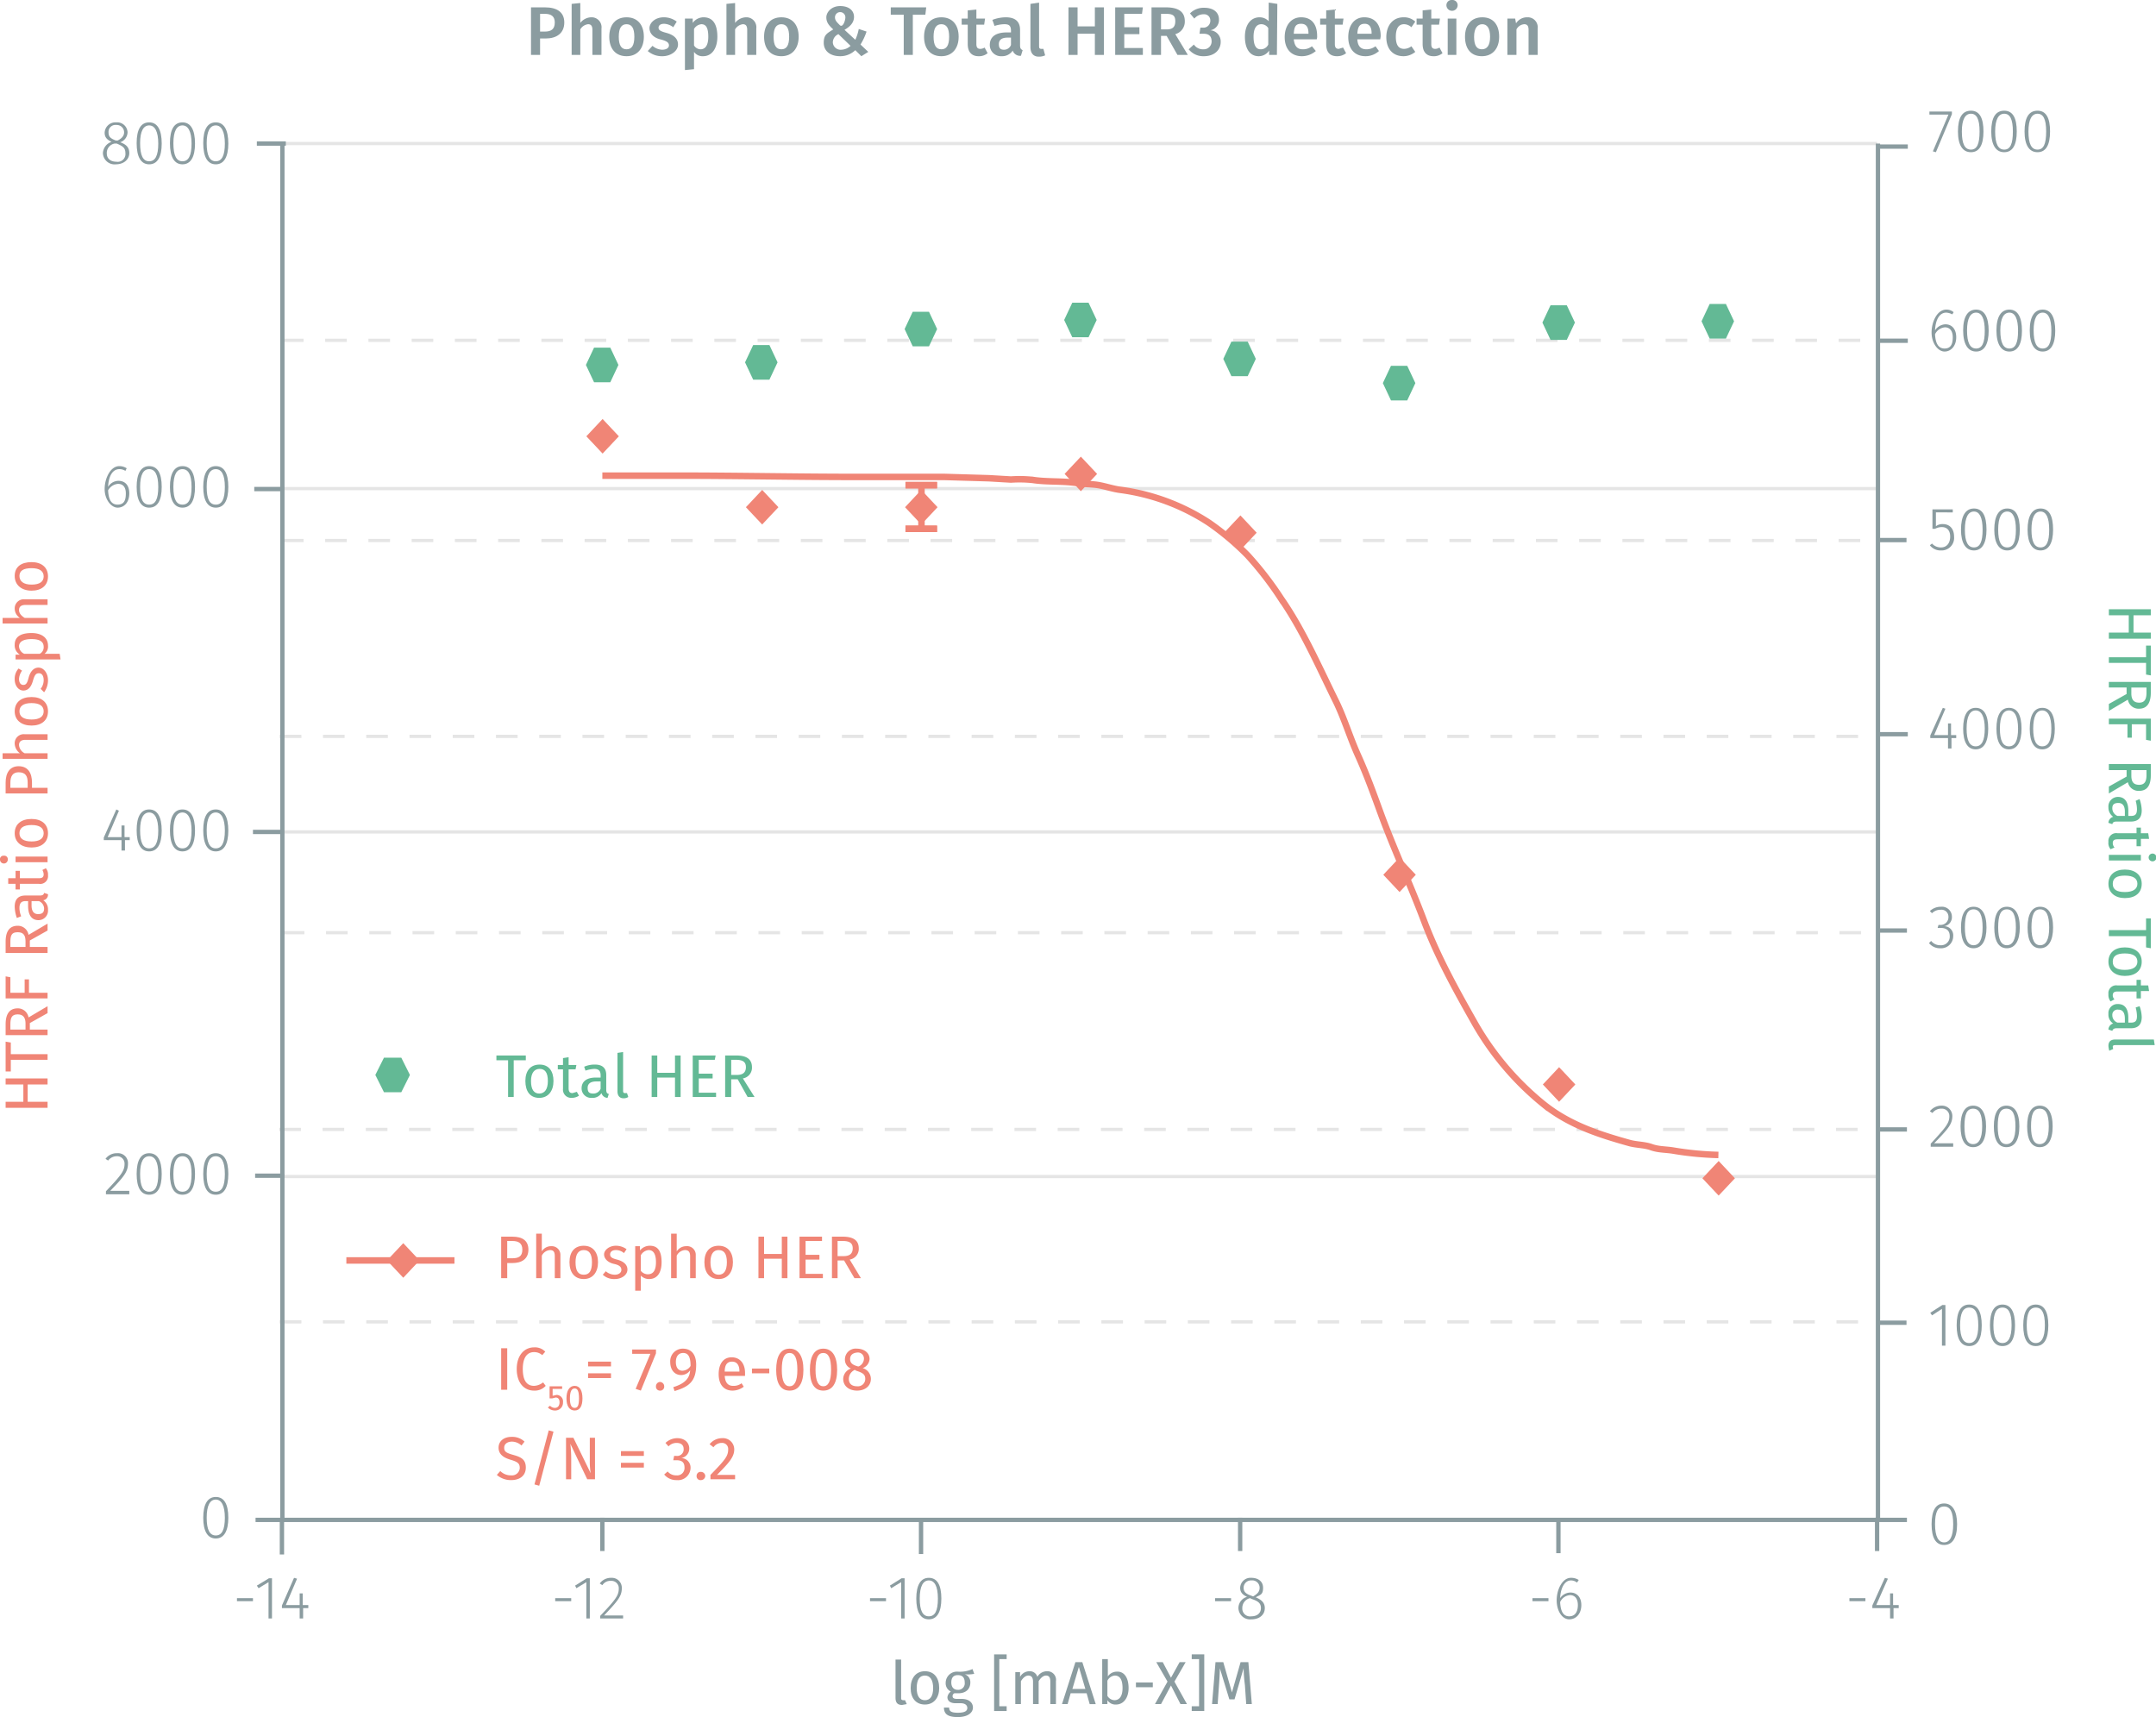 <svg xmlns="http://www.w3.org/2000/svg" xmlns:xlink="http://www.w3.org/1999/xlink" viewBox="0 0 498.6 397.1"><defs><symbol id="_6-green-hexagon" data-name="6-green-hexagon" viewBox="0 0 8 8"><polygon points="6 0 2 0 0 4 2 8 6 8 8 4 6 0" fill="#63b995"/></symbol><symbol id="_5-red-diamond" data-name="5-red-diamond" viewBox="0 0 8 8"><polyline points="4 0 8 4 4 8 0 4" fill="#f08576"/></symbol></defs><title>assay-validation_her3-phospho-y1289-6</title><line x1="65.2" y1="33.2" x2="434.1" y2="33.2" fill="none" stroke="#e5e5e5" stroke-miterlimit="10" stroke-width="0.75"/><line x1="65.6" y1="113" x2="434.6" y2="113" fill="none" stroke="#e5e5e5" stroke-miterlimit="10" stroke-width="0.75"/><line x1="65.7" y1="192.4" x2="434.6" y2="192.4" fill="none" stroke="#e5e5e5" stroke-miterlimit="10" stroke-width="0.75"/><line x1="65.2" y1="272.1" x2="434.1" y2="272.1" fill="none" stroke="#e5e5e5" stroke-miterlimit="10" stroke-width="0.75"/><line x1="65.2" y1="78.7" x2="434.1" y2="78.7" fill="none" stroke="#e5e5e5" stroke-miterlimit="10" stroke-width="0.75" stroke-dasharray="5 5"/><line x1="65.2" y1="125" x2="434.1" y2="125" fill="none" stroke="#e5e5e5" stroke-miterlimit="10" stroke-width="0.75" stroke-dasharray="5 5"/><line x1="64.7" y1="170.3" x2="433.7" y2="170.3" fill="none" stroke="#e5e5e5" stroke-miterlimit="10" stroke-width="0.75" stroke-dasharray="5 5"/><line x1="65.4" y1="215.7" x2="434.3" y2="215.7" fill="none" stroke="#e5e5e5" stroke-miterlimit="10" stroke-width="0.75" stroke-dasharray="5 5"/><line x1="64.6" y1="261.2" x2="433.5" y2="261.2" fill="none" stroke="#e5e5e5" stroke-miterlimit="10" stroke-width="0.75" stroke-dasharray="5 5"/><line x1="64.7" y1="305.7" x2="433.7" y2="305.7" fill="none" stroke="#e5e5e5" stroke-miterlimit="10" stroke-width="0.75" stroke-dasharray="5 5"/><g style="isolation:isolate"><path d="M131.2,6.1c0,2.5-1.8,3.7-4.3,3.7h-1.3v3.8h-2.1V2.6h3.2C129.5,2.6,131.2,3.7,131.2,6.1Zm-2.2,0c0-1.4-.8-2-2.3-2h-1.1V8.2h1.1C128.1,8.2,129,7.7,129,6.1Z" transform="translate(-0.7 -0.9)" fill="#8b9ca0"/><path d="M139.8,7.5v6.1h-2.1V7.8c0-1-.4-1.3-1-1.3a2.4,2.4,0,0,0-1.8,1.2v5.9h-2V1.8l2-.2V6.2a3.3,3.3,0,0,1,2.5-1.3A2.3,2.3,0,0,1,139.8,7.5Z" transform="translate(-0.7 -0.9)" fill="#8b9ca0"/><path d="M149.6,9.4c0,2.7-1.5,4.5-4,4.5s-4-1.7-4-4.5,1.5-4.5,4-4.5S149.6,6.6,149.6,9.4Zm-5.8,0c0,2,.6,2.9,1.8,2.9s1.8-.9,1.8-2.9-.6-2.9-1.8-2.9S143.8,7.4,143.8,9.4Z" transform="translate(-0.7 -0.9)" fill="#8b9ca0"/><path d="M157.2,5.9l-.8,1.3a3.7,3.7,0,0,0-2.1-.8c-.9,0-1.3.4-1.3.9s.3.8,1.8,1.2,2.7,1.2,2.7,2.7-1.7,2.7-3.6,2.7a5,5,0,0,1-3.4-1.2l1.1-1.2a3.6,3.6,0,0,0,2.2.9c1,0,1.6-.4,1.6-1s-.4-1-2-1.4-2.5-1.4-2.5-2.6,1.3-2.5,3.3-2.5A4.9,4.9,0,0,1,157.2,5.9Z" transform="translate(-0.7 -0.9)" fill="#8b9ca0"/><path d="M166.6,9.4c0,2.6-1.2,4.5-3.3,4.5a2.4,2.4,0,0,1-2.1-1v4l-2.1.2V5.2h1.8v1a3.1,3.1,0,0,1,2.5-1.3C165.7,4.9,166.6,6.7,166.6,9.4Zm-2.1,0c0-2.2-.6-2.9-1.6-2.9a2.2,2.2,0,0,0-1.7,1.1v3.8a1.8,1.8,0,0,0,1.5.9C163.8,12.3,164.5,11.4,164.5,9.4Z" transform="translate(-0.7 -0.9)" fill="#8b9ca0"/><path d="M175.6,7.5v6.1h-2.1V7.8c0-1-.4-1.3-1-1.3a2.4,2.4,0,0,0-1.8,1.2v5.9h-2V1.8l2-.2V6.2a3.3,3.3,0,0,1,2.5-1.3A2.3,2.3,0,0,1,175.6,7.5Z" transform="translate(-0.7 -0.9)" fill="#8b9ca0"/><path d="M185.4,9.4c0,2.7-1.5,4.5-4,4.5s-4-1.7-4-4.5,1.5-4.5,4-4.5S185.4,6.6,185.4,9.4Zm-5.8,0c0,2,.6,2.9,1.8,2.9s1.8-.9,1.8-2.9-.6-2.9-1.8-2.9S179.6,7.4,179.6,9.4Z" transform="translate(-0.7 -0.9)" fill="#8b9ca0"/><path d="M198.2,4.8c0,1.4-1,2.3-2.2,3l2.5,2.3a10.5,10.5,0,0,0,.8-2.5l1.8.6a14,14,0,0,1-1.4,3l1.8,1.7-1.6,1-1.4-1.4a5,5,0,0,1-3.5,1.4c-2.3,0-3.8-1.2-3.8-3.1s.8-2.2,2.2-3.1c-1.1-1-1.6-1.7-1.6-2.8s1.1-2.6,3.2-2.6S198.2,3.4,198.2,4.8Zm-4.9,5.9a1.8,1.8,0,0,0,2,1.7,3.3,3.3,0,0,0,2.1-.9l-2.8-2.7A2.1,2.1,0,0,0,193.3,10.7Zm.5-5.8c0,.7.4,1.1,1.1,1.8s1.3-1,1.3-1.8a1.2,1.2,0,0,0-2.4,0Z" transform="translate(-0.7 -0.9)" fill="#8b9ca0"/><path d="M211.8,4.3v9.3h-2.1V4.3h-3V2.6h8.2l-.2,1.7Z" transform="translate(-0.7 -0.9)" fill="#8b9ca0"/><path d="M222.4,9.4c0,2.7-1.5,4.5-4,4.5s-4-1.7-4-4.5,1.5-4.5,4-4.5S222.4,6.6,222.4,9.4Zm-5.8,0c0,2,.6,2.9,1.8,2.9s1.8-.9,1.8-2.9-.6-2.9-1.8-2.9S216.6,7.4,216.6,9.4Z" transform="translate(-0.7 -0.9)" fill="#8b9ca0"/><path d="M227,13.9c-1.6,0-2.5-1-2.5-2.8V6.6h-1.4V5.2h1.4V3.3l2-.2V5.2h2l-.2,1.4h-1.8v4.5c0,.8.3,1.1.9,1.1a1.9,1.9,0,0,0,1-.3l.7,1.3A3.1,3.1,0,0,1,227,13.9Z" transform="translate(-0.7 -0.9)" fill="#8b9ca0"/><path d="M237.2,12.5l-.4,1.3a1.8,1.8,0,0,1-1.9-1.2,2.9,2.9,0,0,1-2.5,1.3,2.6,2.6,0,0,1-2.8-2.6c0-1.9,1.4-2.9,3.9-2.9h1V8c0-1.2-.5-1.5-1.5-1.5a7.4,7.4,0,0,0-2.3.4l-.5-1.4a8.9,8.9,0,0,1,3.1-.6c2.3,0,3.3,1.1,3.3,2.9v3.6C236.6,12.1,236.8,12.3,237.2,12.5Zm-2.7-1.2V9.6h-.8c-1.3,0-2,.5-2,1.5s.4,1.3,1.2,1.3A1.7,1.7,0,0,0,234.5,11.3Z" transform="translate(-0.7 -0.9)" fill="#8b9ca0"/><path d="M241.5,12.2h.5l.4,1.5a3.3,3.3,0,0,1-1.5.3c-1.2,0-1.9-.8-1.9-2.2V1.8l2-.3V11.6C241,12,241.1,12.2,241.5,12.2Z" transform="translate(-0.7 -0.9)" fill="#8b9ca0"/><path d="M249.9,8.7v4.9h-2.1V2.6h2.1V7h4V2.6H256v11h-2.1V8.7Z" transform="translate(-0.7 -0.9)" fill="#8b9ca0"/><path d="M260.7,4.1V7.2h3.5V8.8h-3.5V12H265v1.6h-6.4V2.6H265l-.2,1.5Z" transform="translate(-0.7 -0.9)" fill="#8b9ca0"/><path d="M269.2,9.2v4.4H267V2.6h3.3c2.9,0,4.4,1,4.4,3.2a3,3,0,0,1-2.2,3l2.9,4.8H273l-2.5-4.4Zm1.3-1.5c1.3,0,2-.5,2-1.9s-.7-1.7-2.2-1.7h-1.1V7.7Z" transform="translate(-0.7 -0.9)" fill="#8b9ca0"/><path d="M282.6,5.4a2.4,2.4,0,0,1-2,2.5,2.6,2.6,0,0,1,2.4,2.7c0,1.8-1.4,3.3-3.9,3.3a4.3,4.3,0,0,1-3.5-1.6l1.2-1.1a2.5,2.5,0,0,0,2.2,1.1,1.8,1.8,0,0,0,1.9-1.8c0-1.3-.7-1.8-1.9-1.8h-.9l.2-1.4h.6a1.6,1.6,0,0,0,1.7-1.7,1.4,1.4,0,0,0-1.5-1.4,2.8,2.8,0,0,0-2.2,1l-1-1.2a4.4,4.4,0,0,1,3.3-1.3C281.5,2.7,282.6,3.9,282.6,5.4Z" transform="translate(-0.7 -0.9)" fill="#8b9ca0"/><path d="M296,13.6h-1.8v-1a2.9,2.9,0,0,1-2.4,1.3c-2.1,0-3.2-1.8-3.2-4.5s1.3-4.5,3.4-4.5a2.9,2.9,0,0,1,2.1.9V1.5l2,.3Zm-2-2.4V7.4a1.9,1.9,0,0,0-1.6-.9c-1.1,0-1.8.9-1.8,2.9s.6,2.9,1.6,2.9A1.9,1.9,0,0,0,294,11.2Z" transform="translate(-0.7 -0.9)" fill="#8b9ca0"/><path d="M305.2,10h-5.3c.2,1.8,1,2.3,2.1,2.3a3.3,3.3,0,0,0,2.1-.7l.9,1.1a5,5,0,0,1-3.2,1.2c-2.6,0-4-1.8-4-4.4s1.4-4.6,3.8-4.6,3.7,1.6,3.7,4.3A1.9,1.9,0,0,1,305.2,10Zm-1.9-1.4c0-1.4-.5-2.2-1.7-2.2s-1.6.6-1.7,2.3h3.4Z" transform="translate(-0.7 -0.9)" fill="#8b9ca0"/><path d="M309.9,13.9c-1.7,0-2.5-1-2.5-2.8V6.6H306V5.2h1.4V3.3l2-.2V5.2h2l-.2,1.4h-1.8v4.5c0,.8.3,1.1.9,1.1l1-.3.7,1.3A3.3,3.3,0,0,1,309.9,13.9Z" transform="translate(-0.7 -0.9)" fill="#8b9ca0"/><path d="M319.9,10h-5.3c.1,1.8,1,2.3,2.1,2.3a3.5,3.5,0,0,0,2.1-.7l.8,1.1a4.6,4.6,0,0,1-3.1,1.2c-2.6,0-4-1.8-4-4.4s1.3-4.6,3.7-4.6S320,6.5,320,9.2C320,9.5,319.9,9.8,319.9,10Zm-2-1.4c0-1.4-.5-2.2-1.6-2.2s-1.6.6-1.7,2.3h3.3Z" transform="translate(-0.7 -0.9)" fill="#8b9ca0"/><path d="M328,5.9l-.9,1.3a2.5,2.5,0,0,0-1.7-.7c-1.2,0-1.9.9-1.9,2.9s.7,2.8,1.9,2.8a2.9,2.9,0,0,0,1.7-.6l.9,1.3a4.3,4.3,0,0,1-2.7,1c-2.5,0-4-1.7-4-4.4s1.5-4.6,4-4.6A3.8,3.8,0,0,1,328,5.9Z" transform="translate(-0.7 -0.9)" fill="#8b9ca0"/><path d="M332.2,13.9c-1.6,0-2.5-1-2.5-2.8V6.6h-1.4V5.2h1.4V3.3l2-.2V5.2h2l-.2,1.4h-1.8v4.5c0,.8.3,1.1.9,1.1a1.9,1.9,0,0,0,1-.3l.7,1.3A3.1,3.1,0,0,1,332.2,13.9Z" transform="translate(-0.7 -0.9)" fill="#8b9ca0"/><path d="M337.8,2.1a1.3,1.3,0,0,1-1.3,1.3,1.3,1.3,0,0,1-1.3-1.3A1.2,1.2,0,0,1,336.5.9,1.2,1.2,0,0,1,337.8,2.1Zm-2.3,11.5V5.2h2v8.4Z" transform="translate(-0.7 -0.9)" fill="#8b9ca0"/><path d="M347.4,9.4c0,2.7-1.5,4.5-4,4.5s-3.9-1.7-3.9-4.5,1.5-4.5,4-4.5S347.4,6.6,347.4,9.4Zm-5.8,0c0,2,.6,2.9,1.8,2.9s1.9-.9,1.9-2.9-.7-2.9-1.8-2.9S341.6,7.4,341.6,9.4Z" transform="translate(-0.7 -0.9)" fill="#8b9ca0"/><path d="M356.3,7.5v6.1h-2.1V7.8c0-1-.4-1.3-1-1.3a2.2,2.2,0,0,0-1.8,1.2v5.9h-2.1V5.2h1.8l.2,1.1a3,3,0,0,1,2.6-1.4A2.3,2.3,0,0,1,356.3,7.5Z" transform="translate(-0.7 -0.9)" fill="#8b9ca0"/></g><g style="isolation:isolate"><path d="M59.2,370.5v.7H55.5v-.7Z" transform="translate(-0.7 -0.9)" fill="#8b9ca0"/><path d="M62.8,375.2v-8.4l-2.3,1.4-.4-.6,2.8-1.7h.7v9.3Z" transform="translate(-0.7 -0.9)" fill="#8b9ca0"/><path d="M70.8,372.8v2.4H70v-2.4H65.9v-.6l2.8-6.4.7.2-2.6,6.1H70v-2.7h.7v2.7H72v.7Z" transform="translate(-0.7 -0.9)" fill="#8b9ca0"/></g><g style="isolation:isolate"><path d="M132.8,370.5v.7h-3.7v-.7Z" transform="translate(-0.7 -0.9)" fill="#8b9ca0"/><path d="M136.3,375.2v-8.4l-2.3,1.4-.3-.6,2.7-1.7h.7v9.3Z" transform="translate(-0.7 -0.9)" fill="#8b9ca0"/><path d="M144.5,368.2c0,1.9-1,3-4.1,6.3h4.4v.7h-5.3v-.6c3.5-3.7,4.3-4.7,4.3-6.3a1.7,1.7,0,0,0-1.8-1.8,2.2,2.2,0,0,0-2,1l-.6-.4a3.2,3.2,0,0,1,2.7-1.3A2.3,2.3,0,0,1,144.5,368.2Z" transform="translate(-0.7 -0.9)" fill="#8b9ca0"/></g><g style="isolation:isolate"><path d="M205.6,370.5v.7h-3.7v-.7Z" transform="translate(-0.7 -0.9)" fill="#8b9ca0"/><path d="M209.1,375.2v-8.4l-2.3,1.4-.3-.6,2.7-1.7h.7v9.3Z" transform="translate(-0.7 -0.9)" fill="#8b9ca0"/><path d="M218.4,370.6c0,3.1-1,4.8-2.9,4.8s-2.9-1.7-2.9-4.8,1-4.8,2.9-4.8S218.4,367.4,218.4,370.6Zm-5,0c0,2.8.7,4.1,2.1,4.1s2.1-1.2,2.1-4.1-.8-4.2-2.1-4.2S213.4,367.7,213.4,370.6Z" transform="translate(-0.7 -0.9)" fill="#8b9ca0"/></g><g style="isolation:isolate"><path d="M285.4,370.5v.7h-3.7v-.7Z" transform="translate(-0.7 -0.9)" fill="#8b9ca0"/><path d="M293.2,372.8c0,1.6-1.3,2.6-3.1,2.6a2.7,2.7,0,0,1-3-2.6,2.7,2.7,0,0,1,2-2.6c-1.1-.5-1.6-1.1-1.6-2.1a2.4,2.4,0,0,1,2.6-2.3c1.4,0,2.7.7,2.7,2.3s-.6,1.6-1.7,2.2C292.5,370.9,293.2,371.6,293.2,372.8Zm-.9,0c0-1.1-.6-1.6-2.1-2.1l-.4-.2a2.3,2.3,0,0,0-1.8,2.3,1.8,1.8,0,0,0,2.1,1.9C291.4,374.7,292.3,374,292.3,372.8Zm-2.3-2.9.5.2c1-.6,1.5-1.1,1.5-2a1.7,1.7,0,0,0-1.9-1.7,1.7,1.7,0,0,0-1.8,1.7C288.3,369,288.8,369.5,290,369.9Z" transform="translate(-0.7 -0.9)" fill="#8b9ca0"/></g><g style="isolation:isolate"><path d="M358.8,370.5v.7h-3.7v-.7Z" transform="translate(-0.7 -0.9)" fill="#8b9ca0"/><path d="M366.4,372.1c0,2-1.2,3.3-2.8,3.3s-2.9-1.9-2.9-4.4,1.3-5.2,3.3-5.2a3.2,3.2,0,0,1,1.8.5l-.4.6a2.2,2.2,0,0,0-1.4-.5c-1.5,0-2.4,1.8-2.5,4.1a2.9,2.9,0,0,1,2.4-1.3C365.2,369.2,366.4,370.1,366.4,372.1Zm-.8,0c0-1.6-.8-2.3-1.8-2.3a2.7,2.7,0,0,0-2.3,1.6c.1,2.1.7,3.3,2.1,3.3S365.6,373.6,365.6,372.1Z" transform="translate(-0.7 -0.9)" fill="#8b9ca0"/></g><g style="isolation:isolate"><path d="M432.1,370.5v.7h-3.7v-.7Z" transform="translate(-0.7 -0.9)" fill="#8b9ca0"/><path d="M438.6,372.8v2.4h-.8v-2.4h-4.1v-.6l2.9-6.4.7.2-2.7,6.1h3.2v-2.7h.7v2.7h1.3v.7Z" transform="translate(-0.7 -0.9)" fill="#8b9ca0"/></g><g style="isolation:isolate"><path d="M53.5,351.9c0,3.1-1,4.8-2.9,4.8s-2.9-1.7-2.9-4.8,1-4.8,2.9-4.8S53.5,348.7,53.5,351.9Zm-5,0c0,2.8.7,4.1,2.1,4.1s2.1-1.3,2.1-4.1-.8-4.2-2.1-4.2S48.5,349,48.5,351.9Z" transform="translate(-0.7 -0.9)" fill="#8b9ca0"/></g><g style="isolation:isolate"><path d="M30.3,270c0,1.9-1,3.1-4.1,6.3h4.4v.8H25.2v-.7c3.5-3.7,4.3-4.7,4.3-6.3a1.7,1.7,0,0,0-1.8-1.8,2.5,2.5,0,0,0-2,1l-.6-.4a3.2,3.2,0,0,1,2.7-1.3A2.3,2.3,0,0,1,30.3,270Z" transform="translate(-0.7 -0.9)" fill="#8b9ca0"/><path d="M38.1,272.4c0,3.2-1,4.8-2.9,4.8s-2.9-1.6-2.9-4.8,1-4.8,2.9-4.8S38.1,269.2,38.1,272.4Zm-5,0c0,2.9.7,4.1,2.1,4.1s2.1-1.2,2.1-4.1-.8-4.1-2.1-4.1S33.1,269.5,33.1,272.4Z" transform="translate(-0.7 -0.9)" fill="#8b9ca0"/><path d="M45.8,272.4c0,3.2-1,4.8-2.9,4.8s-2.9-1.6-2.9-4.8,1-4.8,2.9-4.8S45.8,269.2,45.8,272.4Zm-5,0c0,2.9.7,4.1,2.1,4.1s2.1-1.2,2.1-4.1-.8-4.1-2.1-4.1S40.8,269.5,40.8,272.4Z" transform="translate(-0.7 -0.9)" fill="#8b9ca0"/><path d="M53.5,272.4c0,3.2-1,4.8-2.9,4.8s-2.9-1.6-2.9-4.8,1-4.8,2.9-4.8S53.5,269.2,53.5,272.4Zm-5,0c0,2.9.7,4.1,2.1,4.1s2.1-1.2,2.1-4.1-.8-4.1-2.1-4.1S48.5,269.5,48.5,272.4Z" transform="translate(-0.7 -0.9)" fill="#8b9ca0"/></g><g style="isolation:isolate"><path d="M29.6,195.2v2.4h-.8v-2.4H24.7v-.6l2.9-6.5.6.3-2.6,6.1h3.2v-2.7h.7v2.7h1.2v.7Z" transform="translate(-0.7 -0.9)" fill="#8b9ca0"/><path d="M38.1,193c0,3.1-1,4.8-2.9,4.8s-2.9-1.7-2.9-4.9,1-4.8,2.9-4.8S38.1,189.8,38.1,193Zm-5-.1c0,2.9.7,4.2,2.1,4.2s2.1-1.3,2.1-4.1-.8-4.2-2.1-4.2S33.1,190.1,33.1,192.9Z" transform="translate(-0.7 -0.9)" fill="#8b9ca0"/><path d="M45.8,193c0,3.1-1,4.8-2.9,4.8s-2.9-1.7-2.9-4.9,1-4.8,2.9-4.8S45.8,189.8,45.8,193Zm-5-.1c0,2.9.7,4.2,2.1,4.2S45,195.8,45,193s-.8-4.2-2.1-4.2S40.8,190.1,40.8,192.9Z" transform="translate(-0.7 -0.9)" fill="#8b9ca0"/><path d="M53.5,193c0,3.1-1,4.8-2.9,4.8s-2.9-1.7-2.9-4.9,1-4.8,2.9-4.8S53.5,189.8,53.5,193Zm-5-.1c0,2.9.7,4.2,2.1,4.2s2.1-1.3,2.1-4.1-.8-4.2-2.1-4.2S48.5,190.1,48.5,192.9Z" transform="translate(-0.7 -0.9)" fill="#8b9ca0"/></g><g style="isolation:isolate"><path d="M30.6,115c0,2.1-1.2,3.3-2.7,3.3s-3-1.9-3-4.3,1.3-5.3,3.4-5.3a3.1,3.1,0,0,1,1.7.5l-.3.6a2.5,2.5,0,0,0-1.4-.4c-1.6,0-2.5,1.7-2.6,4.1a2.8,2.8,0,0,1,2.4-1.4C29.5,112.1,30.6,113,30.6,115Zm-.8,0c0-1.6-.8-2.2-1.8-2.2a2.9,2.9,0,0,0-2.3,1.5c.1,2.1.7,3.3,2.2,3.3S29.8,116.6,29.8,115Z" transform="translate(-0.7 -0.9)" fill="#8b9ca0"/><path d="M38.1,113.5c0,3.2-1,4.8-2.9,4.8s-2.9-1.7-2.9-4.8,1-4.8,2.9-4.8S38.1,110.3,38.1,113.5Zm-5,0c0,2.9.7,4.1,2.1,4.1s2.1-1.2,2.1-4.1-.8-4.1-2.1-4.1S33.1,110.6,33.1,113.5Z" transform="translate(-0.7 -0.9)" fill="#8b9ca0"/><path d="M45.8,113.5c0,3.2-1,4.8-2.9,4.8s-2.9-1.7-2.9-4.8,1-4.8,2.9-4.8S45.8,110.3,45.8,113.5Zm-5,0c0,2.9.7,4.1,2.1,4.1s2.1-1.2,2.1-4.1-.8-4.1-2.1-4.1S40.8,110.6,40.8,113.5Z" transform="translate(-0.7 -0.9)" fill="#8b9ca0"/><path d="M53.5,113.5c0,3.2-1,4.8-2.9,4.8s-2.9-1.7-2.9-4.8,1-4.8,2.9-4.8S53.5,110.3,53.5,113.5Zm-5,0c0,2.9.7,4.1,2.1,4.1s2.1-1.2,2.1-4.1-.8-4.1-2.1-4.1S48.5,110.6,48.5,113.5Z" transform="translate(-0.7 -0.9)" fill="#8b9ca0"/></g><g style="isolation:isolate"><path d="M30.6,36.3c0,1.5-1.3,2.6-3.1,2.6a2.7,2.7,0,0,1-3-2.6,2.9,2.9,0,0,1,2-2.6c-1.1-.5-1.6-1.1-1.6-2.1a2.5,2.5,0,0,1,2.7-2.4,2.4,2.4,0,0,1,2.6,2.3,2.5,2.5,0,0,1-1.7,2.3C29.9,34.3,30.6,35,30.6,36.3Zm-.9,0c0-1.2-.6-1.6-2-2.2h-.5a2.2,2.2,0,0,0-1.8,2.3c0,1.2.9,1.9,2.2,1.9A1.8,1.8,0,0,0,29.7,36.3Zm-2.2-2.9h.4c1-.5,1.5-1.1,1.5-1.9a1.7,1.7,0,0,0-1.8-1.7,1.6,1.6,0,0,0-1.8,1.7C25.8,32.5,26.2,32.9,27.5,33.4Z" transform="translate(-0.7 -0.9)" fill="#8b9ca0"/><path d="M38.1,34.1c0,3.1-1,4.8-2.9,4.8s-2.9-1.7-2.9-4.9,1-4.8,2.9-4.8S38.1,30.9,38.1,34.1Zm-5-.1c0,2.9.7,4.2,2.1,4.2s2.1-1.3,2.1-4.1-.8-4.2-2.1-4.2S33.1,31.2,33.1,34Z" transform="translate(-0.7 -0.9)" fill="#8b9ca0"/><path d="M45.8,34.1c0,3.1-1,4.8-2.9,4.8S40,37.2,40,34s1-4.8,2.9-4.8S45.8,30.9,45.8,34.1Zm-5-.1c0,2.9.7,4.2,2.1,4.2S45,36.9,45,34.1s-.8-4.2-2.1-4.2S40.8,31.2,40.8,34Z" transform="translate(-0.7 -0.9)" fill="#8b9ca0"/><path d="M53.5,34.1c0,3.1-1,4.8-2.9,4.8s-2.9-1.7-2.9-4.9,1-4.8,2.9-4.8S53.5,30.9,53.5,34.1Zm-5-.1c0,2.9.7,4.2,2.1,4.2s2.1-1.3,2.1-4.1-.8-4.2-2.1-4.2S48.5,31.2,48.5,34Z" transform="translate(-0.7 -0.9)" fill="#8b9ca0"/></g><g style="isolation:isolate"><path d="M453.3,353.4c0,3.2-1.1,4.8-3,4.8s-2.9-1.6-2.9-4.8,1-4.8,2.9-4.8S453.3,350.3,453.3,353.4Zm-5.1,0c0,2.9.8,4.2,2.1,4.2s2.1-1.3,2.1-4.2-.7-4.1-2.1-4.1S448.2,350.5,448.2,353.4Z" transform="translate(-0.7 -0.9)" fill="#8b9ca0"/></g><g style="isolation:isolate"><path d="M452.2,259c0,1.9-1,3-4.2,6.3h4.4v.8h-5.2v-.7c3.4-3.7,4.3-4.7,4.3-6.3a1.7,1.7,0,0,0-1.8-1.8,2.5,2.5,0,0,0-2.1,1l-.6-.4a3.4,3.4,0,0,1,2.7-1.3A2.4,2.4,0,0,1,452.2,259Z" transform="translate(-0.7 -0.9)" fill="#8b9ca0"/><path d="M460,261.4c0,3.2-1.1,4.8-3,4.8s-2.9-1.7-2.9-4.8,1-4.8,2.9-4.8S460,258.2,460,261.4Zm-5,0c0,2.9.7,4.1,2,4.1s2.1-1.2,2.1-4.1-.7-4.1-2.1-4.1S455,258.5,455,261.4Z" transform="translate(-0.7 -0.9)" fill="#8b9ca0"/><path d="M467.7,261.4c0,3.2-1.1,4.8-3,4.8s-2.9-1.7-2.9-4.8,1-4.8,2.9-4.8S467.7,258.2,467.7,261.4Zm-5,0c0,2.9.7,4.1,2,4.1s2.1-1.2,2.1-4.1-.7-4.1-2.1-4.1S462.7,258.5,462.7,261.4Z" transform="translate(-0.7 -0.9)" fill="#8b9ca0"/><path d="M475.4,261.4c0,3.2-1.1,4.8-3,4.8s-2.9-1.7-2.9-4.8,1-4.8,2.9-4.8S475.4,258.2,475.4,261.4Zm-5,0c0,2.9.7,4.1,2,4.1s2.1-1.2,2.1-4.1-.7-4.1-2.1-4.1S470.4,258.5,470.4,261.4Z" transform="translate(-0.7 -0.9)" fill="#8b9ca0"/></g><g style="isolation:isolate"><path d="M452,171.6V174h-.8v-2.4h-4.1V171l2.9-6.4.6.2-2.6,6.1h3.2v-2.7h.7v2.7h1.2v.7Z" transform="translate(-0.7 -0.9)" fill="#8b9ca0"/><path d="M460.5,169.4c0,3.1-1,4.8-2.9,4.8s-2.9-1.7-2.9-4.8,1-4.8,2.9-4.8S460.5,166.2,460.5,169.4Zm-5,0c0,2.8.7,4.1,2.1,4.1s2.1-1.3,2.1-4.1-.8-4.2-2.1-4.2S455.5,166.5,455.5,169.4Z" transform="translate(-0.7 -0.9)" fill="#8b9ca0"/><path d="M468.2,169.4c0,3.1-1,4.8-2.9,4.8s-2.9-1.7-2.9-4.8,1-4.8,2.9-4.8S468.2,166.2,468.2,169.4Zm-5,0c0,2.8.7,4.1,2.1,4.1s2.1-1.3,2.1-4.1-.8-4.2-2.1-4.2S463.2,166.5,463.2,169.4Z" transform="translate(-0.7 -0.9)" fill="#8b9ca0"/><path d="M475.9,169.4c0,3.1-1,4.8-2.9,4.8s-2.9-1.7-2.9-4.8,1-4.8,2.9-4.8S475.9,166.2,475.9,169.4Zm-5,0c0,2.8.7,4.1,2.1,4.1s2.1-1.3,2.1-4.1-.8-4.2-2.1-4.2S470.9,166.5,470.9,169.4Z" transform="translate(-0.7 -0.9)" fill="#8b9ca0"/></g><g style="isolation:isolate"><path d="M453.1,78.9c0,2-1.2,3.3-2.7,3.3s-3-1.9-3-4.4,1.3-5.3,3.4-5.3a2.5,2.5,0,0,1,1.7.6l-.3.5a3.7,3.7,0,0,0-1.4-.4c-1.6,0-2.5,1.7-2.6,4.1a3,3,0,0,1,2.4-1.4C452,75.9,453.1,76.9,453.1,78.9Zm-.8,0c0-1.6-.8-2.3-1.8-2.3a2.8,2.8,0,0,0-2.3,1.6c.1,2,.7,3.3,2.2,3.3S452.3,80.4,452.3,78.9Z" transform="translate(-0.7 -0.9)" fill="#8b9ca0"/><path d="M460.6,77.4c0,3.1-1,4.8-2.9,4.8s-3-1.7-3-4.9,1.1-4.8,3-4.8S460.6,74.2,460.6,77.4Zm-5-.1c0,2.9.7,4.2,2.1,4.2s2-1.3,2-4.1-.7-4.2-2-4.2S455.6,74.5,455.6,77.3Z" transform="translate(-0.7 -0.9)" fill="#8b9ca0"/><path d="M468.3,77.4c0,3.1-1,4.8-2.9,4.8s-3-1.7-3-4.9,1.1-4.8,3-4.8S468.3,74.2,468.3,77.4Zm-5-.1c0,2.9.7,4.2,2.1,4.2s2-1.3,2-4.1-.7-4.2-2-4.2S463.3,74.5,463.3,77.3Z" transform="translate(-0.7 -0.9)" fill="#8b9ca0"/><path d="M476,77.4c0,3.1-1,4.8-2.9,4.8s-3-1.7-3-4.9,1.1-4.8,3-4.8S476,74.2,476,77.4Zm-5-.1c0,2.9.7,4.2,2.1,4.2s2-1.3,2-4.1-.7-4.2-2-4.2S471,74.5,471,77.3Z" transform="translate(-0.7 -0.9)" fill="#8b9ca0"/></g><g style="isolation:isolate"><path d="M448.4,36.1l-.7-.2,3.6-8.5h-4.4v-.7h5.2v.6Z" transform="translate(-0.7 -0.9)" fill="#8b9ca0"/><path d="M459.4,31.3c0,3.2-1,4.8-2.9,4.8s-3-1.6-3-4.8,1-4.8,3-4.8S459.4,28.2,459.4,31.3Zm-5,0c0,2.9.7,4.2,2.1,4.2s2-1.3,2-4.2-.7-4.1-2-4.1S454.4,28.5,454.4,31.3Z" transform="translate(-0.7 -0.9)" fill="#8b9ca0"/><path d="M467.1,31.3c0,3.2-1,4.8-2.9,4.8s-3-1.6-3-4.8,1-4.8,3-4.8S467.1,28.2,467.1,31.3Zm-5,0c0,2.9.7,4.2,2.1,4.2s2-1.3,2-4.2-.7-4.1-2-4.1S462.1,28.5,462.1,31.3Z" transform="translate(-0.7 -0.9)" fill="#8b9ca0"/><path d="M474.8,31.3c0,3.2-1,4.8-2.9,4.8s-3-1.6-3-4.8,1-4.8,3-4.8S474.8,28.2,474.8,31.3Zm-5,0c0,2.9.7,4.2,2.1,4.2s2-1.3,2-4.2-.7-4.1-2-4.1S469.8,28.5,469.8,31.3Z" transform="translate(-0.7 -0.9)" fill="#8b9ca0"/></g><g style="isolation:isolate"><path d="M448.4,119.4v3.2a2.5,2.5,0,0,1,1.6-.5c1.6,0,2.6,1.1,2.6,2.9a2.9,2.9,0,0,1-3,3.2A3.1,3.1,0,0,1,447,127l.5-.4a2.7,2.7,0,0,0,2.1.9c1.3,0,2.1-1,2.1-2.5s-.8-2.2-1.9-2.2a3.2,3.2,0,0,0-1.6.4h-.6v-4.5h4.7v.7Z" transform="translate(-0.7 -0.9)" fill="#8b9ca0"/><path d="M460.1,123.4c0,3.1-1,4.8-2.9,4.8s-3-1.7-3-4.8,1-4.9,3-4.9S460.1,120.2,460.1,123.4Zm-5,0c0,2.8.7,4.1,2.1,4.1s2-1.3,2-4.1-.7-4.2-2-4.2S455.1,120.5,455.1,123.4Z" transform="translate(-0.7 -0.9)" fill="#8b9ca0"/><path d="M467.8,123.4c0,3.1-1,4.8-2.9,4.8s-3-1.7-3-4.8,1-4.9,3-4.9S467.8,120.2,467.8,123.4Zm-5,0c0,2.8.7,4.1,2.1,4.1s2-1.3,2-4.1-.7-4.2-2-4.2S462.8,120.5,462.8,123.4Z" transform="translate(-0.7 -0.9)" fill="#8b9ca0"/><path d="M475.5,123.4c0,3.1-1,4.8-2.9,4.8s-3-1.7-3-4.8,1-4.9,3-4.9S475.5,120.2,475.5,123.4Zm-5,0c0,2.8.7,4.1,2.1,4.1s2-1.3,2-4.1-.7-4.2-2-4.2S470.5,120.5,470.5,123.4Z" transform="translate(-0.7 -0.9)" fill="#8b9ca0"/></g><g style="isolation:isolate"><path d="M452.1,212.9a2.1,2.1,0,0,1-1.8,2.2,2.1,2.1,0,0,1,2.1,2.3,2.8,2.8,0,0,1-3,2.8,3.2,3.2,0,0,1-2.6-1.2l.5-.5a2.6,2.6,0,0,0,2.1,1,2,2,0,0,0,2.2-2.1c0-1.4-.9-1.9-2.1-1.9h-.7l.2-.7h.4a1.8,1.8,0,0,0,1.9-1.9,1.6,1.6,0,0,0-1.8-1.6,2.7,2.7,0,0,0-2,.8l-.5-.5a3.7,3.7,0,0,1,2.6-1A2.3,2.3,0,0,1,452.1,212.9Z" transform="translate(-0.7 -0.9)" fill="#8b9ca0"/><path d="M460.1,215.4c0,3.1-1.1,4.8-3,4.8s-2.9-1.7-2.9-4.8,1-4.8,2.9-4.8S460.1,212.2,460.1,215.4Zm-5,0c0,2.8.7,4.1,2,4.1s2.1-1.2,2.1-4.1-.7-4.2-2.1-4.2S455.1,212.5,455.1,215.4Z" transform="translate(-0.7 -0.9)" fill="#8b9ca0"/><path d="M467.8,215.4c0,3.1-1.1,4.8-3,4.8s-2.9-1.7-2.9-4.8,1-4.8,2.9-4.8S467.8,212.2,467.8,215.4Zm-5,0c0,2.8.7,4.1,2,4.1s2.1-1.2,2.1-4.1-.7-4.2-2.1-4.2S462.8,212.5,462.8,215.4Z" transform="translate(-0.7 -0.9)" fill="#8b9ca0"/><path d="M475.5,215.4c0,3.1-1.1,4.8-3,4.8s-2.9-1.7-2.9-4.8,1-4.8,2.9-4.8S475.5,212.2,475.5,215.4Zm-5,0c0,2.8.7,4.1,2,4.1s2.1-1.2,2.1-4.1-.7-4.2-2.1-4.2S470.5,212.5,470.5,215.4Z" transform="translate(-0.7 -0.9)" fill="#8b9ca0"/></g><g style="isolation:isolate"><path d="M449.8,312.1v-8.5l-2.3,1.5-.4-.6,2.8-1.8h.7v9.4Z" transform="translate(-0.7 -0.9)" fill="#8b9ca0"/><path d="M459,307.4c0,3.2-1,4.8-2.9,4.8s-2.9-1.6-2.9-4.8,1-4.8,2.9-4.8S459,304.2,459,307.4Zm-5,0c0,2.9.8,4.1,2.1,4.1s2.1-1.2,2.1-4.1-.7-4.1-2.1-4.1S454,304.5,454,307.4Z" transform="translate(-0.7 -0.9)" fill="#8b9ca0"/><path d="M466.7,307.4c0,3.2-1,4.8-2.9,4.8s-2.9-1.6-2.9-4.8,1-4.8,2.9-4.8S466.7,304.2,466.7,307.4Zm-5,0c0,2.9.8,4.1,2.1,4.1s2.1-1.2,2.1-4.1-.7-4.1-2.1-4.1S461.7,304.5,461.7,307.4Z" transform="translate(-0.7 -0.9)" fill="#8b9ca0"/><path d="M474.4,307.4c0,3.2-1,4.8-2.9,4.8s-2.9-1.6-2.9-4.8,1-4.8,2.9-4.8S474.4,304.2,474.4,307.4Zm-5,0c0,2.9.8,4.1,2.1,4.1s2.1-1.2,2.1-4.1-.7-4.1-2.1-4.1S469.4,304.5,469.4,307.4Z" transform="translate(-0.7 -0.9)" fill="#8b9ca0"/></g><line x1="213.1" y1="112.2" x2="213.1" y2="122.3" fill="none" stroke="#f08576" stroke-miterlimit="10" stroke-width="1.5"/><line x1="209.4" y1="112.2" x2="216.7" y2="112.2" fill="none" stroke="#f08576" stroke-miterlimit="10" stroke-width="1.5"/><line x1="216.7" y1="112.2" x2="209.4" y2="112.2" fill="none" stroke="#f08576" stroke-miterlimit="10" stroke-width="1.5"/><line x1="209.4" y1="122.3" x2="216.7" y2="122.3" fill="none" stroke="#f08576" stroke-miterlimit="10" stroke-width="1.5"/><line x1="216.7" y1="122.3" x2="209.4" y2="122.3" fill="none" stroke="#f08576" stroke-miterlimit="10" stroke-width="1.5"/><path d="M398.1,268a73.2,73.2,0,0,1-10.4-1c-1.8-.3-3.4-.2-5.1-.8s-3.5-.5-5.2-1c-6.8-1.9-13.7-4.1-19.7-8.9a66.3,66.3,0,0,1-15.9-18.7c-4.3-7.6-8.6-15.3-11.8-23.8s-7-16.6-10.1-25.1c-1.6-4.4-3.2-8.8-5.1-13s-3.2-8.6-5.1-12.5c-4-8.1-7.7-16.6-12.7-23.8a77.5,77.5,0,0,0-7.8-10.1,62.1,62.1,0,0,0-8.9-7.5,49.3,49.3,0,0,0-20.4-7.6c-1.7-.2-3.4-.8-5.1-1.1s-3.4-.2-5.1-.5c-3.4-.5-6.8-.2-10.1-.7a29,29,0,0,0-5.1-.1l-5.1-.3-10.2-.3H198.8c-13.8,0-27.5-.3-41.3-.3H140" transform="translate(-0.7 -0.9)" fill="none" stroke="#f08576" stroke-miterlimit="10" stroke-width="1.5"/><g style="isolation:isolate"><path d="M122.9,289.9c0,2.2-1.6,3.1-3.7,3.1H118v3.5h-1.4v-9.6h2.6C121.5,286.9,122.9,287.8,122.9,289.9Zm-1.4,0c0-1.5-.9-2-2.3-2H118v4h1.1C120.6,291.9,121.5,291.5,121.5,289.9Z" transform="translate(-0.7 -0.9)" fill="#f08576"/><path d="M130.3,291.2v5.3H129v-5.1c0-1.1-.4-1.4-1.1-1.4a2.3,2.3,0,0,0-1.9,1.3v5.2h-1.3V286.2H126v4.1a2.5,2.5,0,0,1,2.2-1.2A2,2,0,0,1,130.3,291.2Z" transform="translate(-0.7 -0.9)" fill="#f08576"/><path d="M139,292.8c0,2.3-1.2,3.9-3.3,3.9s-3.3-1.5-3.3-3.9,1.2-3.8,3.3-3.8S139,290.5,139,292.8Zm-5.2,0c0,2,.6,2.9,1.9,2.9s1.9-.9,1.9-2.9-.7-2.8-1.9-2.8S133.8,290.9,133.8,292.8Z" transform="translate(-0.7 -0.9)" fill="#f08576"/><path d="M145.6,289.8l-.6.9a2.8,2.8,0,0,0-1.9-.7c-.8,0-1.3.4-1.3,1s.4.9,1.6,1.2,2.4,1,2.4,2.3-1.4,2.2-2.9,2.2a3.8,3.8,0,0,1-2.8-1l.7-.8a3.2,3.2,0,0,0,2.1.8c.9,0,1.5-.5,1.5-1.1s-.3-1.1-1.7-1.4-2.3-1.2-2.3-2.2,1.2-2,2.7-2A4.1,4.1,0,0,1,145.6,289.8Z" transform="translate(-0.7 -0.9)" fill="#f08576"/><path d="M153.7,292.8c0,2.3-.9,3.9-2.9,3.9a2.6,2.6,0,0,1-1.9-.8v3.5h-1.3V289.1h1.1v1A2.9,2.9,0,0,1,151,289C153,289,153.7,290.5,153.7,292.8Zm-1.3,0c0-1.9-.6-2.8-1.7-2.8a2.3,2.3,0,0,0-1.8,1.2v3.6a2.1,2.1,0,0,0,1.6.8C151.7,295.6,152.4,294.8,152.4,292.8Z" transform="translate(-0.7 -0.9)" fill="#f08576"/><path d="M161.6,291.2v5.3h-1.3v-5.1c0-1.1-.5-1.4-1.2-1.4a2.3,2.3,0,0,0-1.9,1.3v5.2h-1.3V286.2h1.3v4.1a2.6,2.6,0,0,1,2.2-1.2A2,2,0,0,1,161.6,291.2Z" transform="translate(-0.7 -0.9)" fill="#f08576"/><path d="M170.2,292.8c0,2.3-1.2,3.9-3.3,3.9s-3.3-1.5-3.3-3.9,1.2-3.8,3.3-3.8S170.2,290.5,170.2,292.8Zm-5.2,0c0,2,.7,2.9,1.9,2.9s1.9-.9,1.9-2.9-.7-2.8-1.9-2.8S165,290.9,165,292.8Z" transform="translate(-0.7 -0.9)" fill="#f08576"/><path d="M177.4,292v4.5h-1.3v-9.6h1.3v4h4.1v-4h1.3v9.6h-1.3V292Z" transform="translate(-0.7 -0.9)" fill="#f08576"/><path d="M187,287.9v3.2h3.2v1.1H187v3.3h4v1h-5.4v-9.6h5.2v1Z" transform="translate(-0.7 -0.9)" fill="#f08576"/><path d="M194.4,292.4v4.1h-1.3v-9.6h2.5c2.5,0,3.7.9,3.7,2.7a2.5,2.5,0,0,1-2.1,2.6l2.6,4.3h-1.5l-2.4-4.1Zm3.5-2.8c0-1.2-.7-1.7-2.3-1.7h-1.2v3.5h1.4C197.1,291.4,197.9,290.9,197.9,289.6Z" transform="translate(-0.7 -0.9)" fill="#f08576"/></g><g style="isolation:isolate"><path d="M119.5,246.1v8.5h-1.3v-8.5h-2.7V245h6.8v1.1Z" transform="translate(-0.7 -0.9)" fill="#63b995"/><path d="M128.7,250.9c0,2.3-1.2,3.9-3.3,3.9s-3.2-1.5-3.2-3.9,1.2-3.8,3.3-3.8S128.7,248.6,128.7,250.9Zm-5.2,0c0,2,.7,2.9,1.9,2.9s2-.9,2-2.9-.7-2.8-1.9-2.8S123.5,249,123.5,250.9Z" transform="translate(-0.7 -0.9)" fill="#63b995"/><path d="M132.9,254.8a1.9,1.9,0,0,1-2-2.1v-4.5h-1.2v-1h1.2v-1.6l1.3-.2v1.8H134l-.2,1h-1.6v4.4c0,.8.3,1.1.9,1.1l1-.3.5.9A3.1,3.1,0,0,1,132.9,254.8Z" transform="translate(-0.7 -0.9)" fill="#63b995"/><path d="M141.5,253.9l-.3.9a1.5,1.5,0,0,1-1.4-1.1,2.4,2.4,0,0,1-2.2,1.1,2.2,2.2,0,0,1-2.4-2.2c0-1.6,1.2-2.5,3.3-2.5h1.1v-.5c0-1.1-.5-1.5-1.5-1.5a7.9,7.9,0,0,0-2,.4l-.3-.9a5.9,5.9,0,0,1,2.5-.5c1.8,0,2.6.9,2.6,2.4v3.4C140.9,253.6,141.1,253.8,141.5,253.9Zm-1.9-1.2V251h-1c-1.3,0-2,.5-2,1.5s.4,1.3,1.3,1.3A1.8,1.8,0,0,0,139.6,252.7Z" transform="translate(-0.7 -0.9)" fill="#63b995"/><path d="M145.2,253.7h.5l.3.9a2,2,0,0,1-1.1.3c-.9,0-1.4-.6-1.4-1.6v-8.9l1.3-.2v9C144.8,253.5,144.9,253.7,145.2,253.7Z" transform="translate(-0.7 -0.9)" fill="#63b995"/><path d="M152.7,250.1v4.5h-1.3V245h1.3v4h4.1v-4h1.3v9.6h-1.3v-4.5Z" transform="translate(-0.7 -0.9)" fill="#63b995"/><path d="M162.3,246v3.2h3.2v1.1h-3.2v3.3h4v1h-5.4V245h5.3l-.2,1Z" transform="translate(-0.7 -0.9)" fill="#63b995"/><path d="M169.8,250.5v4.1h-1.4V245H171q3.6,0,3.6,2.7a2.5,2.5,0,0,1-2.1,2.6l2.7,4.3h-1.6l-2.3-4.1Zm3.4-2.8c0-1.2-.7-1.7-2.3-1.7h-1.1v3.5h1.3C172.4,249.5,173.2,249,173.2,247.7Z" transform="translate(-0.7 -0.9)" fill="#63b995"/></g><g style="isolation:isolate"><path d="M116.6,322.3v-9.6H118v9.6Z" transform="translate(-0.7 -0.9)" fill="#f08576"/><path d="M126.8,313.5l-.7.8a2.8,2.8,0,0,0-1.9-.7c-1.4,0-2.6,1-2.6,3.9s1.1,3.9,2.6,3.9a3.6,3.6,0,0,0,2.1-.8l.6.8a3.4,3.4,0,0,1-2.7,1.1c-2.3,0-4-1.8-4-5s1.8-5,4-5A3.3,3.3,0,0,1,126.8,313.5Z" transform="translate(-0.7 -0.9)" fill="#f08576"/></g><g style="isolation:isolate"><path d="M128.5,322.1v1.6l.9-.2a1.5,1.5,0,0,1,1.5,1.7,1.8,1.8,0,0,1-1.9,1.9,2.2,2.2,0,0,1-1.6-.7l.5-.4a1.6,1.6,0,0,0,1.1.5c.7,0,1.1-.5,1.1-1.3s-.4-1.1-.9-1.1l-.8.2h-.6v-2.8h2.9v.6Z" transform="translate(-0.7 -0.9)" fill="#f08576"/><path d="M135.4,324.3c0,1.8-.6,2.8-1.8,2.8s-1.9-1-1.9-2.8.7-2.9,1.9-2.9S135.4,322.5,135.4,324.3Zm-2.9,0c0,1.6.4,2.2,1.1,2.2s1-.6,1-2.2-.3-2.3-1-2.3S132.5,322.7,132.5,324.3Z" transform="translate(-0.7 -0.9)" fill="#f08576"/></g><g style="isolation:isolate"><path d="M142,315.8v1.1h-5.3v-1.1Zm0,2.7v1.1h-5.3v-1.1Z" transform="translate(-0.7 -0.9)" fill="#f08576"/><path d="M148.9,322.5l-1.2-.4,3.4-8.1h-4.2v-1h5.5v.9Z" transform="translate(-0.7 -0.9)" fill="#f08576"/><path d="M154.3,321.5a.9.9,0,0,1-1,1,.9.9,0,0,1-.9-1,1,1,0,0,1,.9-1A1,1,0,0,1,154.3,321.5Z" transform="translate(-0.7 -0.9)" fill="#f08576"/><path d="M161.7,316.5c0,3.8-1.6,5.1-5,6.1l-.3-.9c2.3-.7,3.8-1.8,3.9-3.9a2.5,2.5,0,0,1-2.1,1.1c-1.4,0-2.5-1.1-2.5-3a2.9,2.9,0,0,1,2.9-3.1C160.7,312.8,161.7,314.3,161.7,316.5Zm-1.3.3c0-2.2-.6-3-1.7-3s-1.7.8-1.7,2.1.6,2,1.5,2A2.3,2.3,0,0,0,160.4,316.8Z" transform="translate(-0.7 -0.9)" fill="#f08576"/><path d="M173,319.1h-4.7c.1,1.7.9,2.3,1.9,2.3a3,3,0,0,0,2-.6l.5.8a4.3,4.3,0,0,1-2.6.9c-2,0-3.2-1.4-3.2-3.8s1.1-3.9,3-3.9,3.1,1.4,3.1,3.6Zm-1.3-1.1c0-1.4-.6-2.2-1.7-2.2s-1.7.7-1.7,2.3h3.4Z" transform="translate(-0.7 -0.9)" fill="#f08576"/><path d="M178.6,317.4v1.1h-4v-1.1Z" transform="translate(-0.7 -0.9)" fill="#f08576"/><path d="M186.5,317.7c0,3.1-1.1,4.8-3.2,4.8s-3.1-1.7-3.1-4.8,1-4.9,3.1-4.9S186.5,314.6,186.5,317.7Zm-5,0c0,2.7.7,3.8,1.8,3.8s1.8-1.1,1.8-3.8-.6-3.9-1.8-3.9S181.5,314.9,181.5,317.7Z" transform="translate(-0.7 -0.9)" fill="#f08576"/><path d="M194.3,317.7c0,3.1-1.1,4.8-3.2,4.8s-3.1-1.7-3.1-4.8,1-4.9,3.1-4.9S194.3,314.6,194.3,317.7Zm-5,0c0,2.7.7,3.8,1.8,3.8s1.8-1.1,1.8-3.8-.6-3.9-1.8-3.9S189.3,314.9,189.3,317.7Z" transform="translate(-0.7 -0.9)" fill="#f08576"/><path d="M202.1,319.8c0,1.6-1.3,2.7-3.2,2.7s-3.2-1.1-3.2-2.7a2.6,2.6,0,0,1,1.8-2.4,2.2,2.2,0,0,1-1.4-2.2,2.5,2.5,0,0,1,2.8-2.4c1.4,0,2.9.8,2.9,2.4a2.4,2.4,0,0,1-1.6,2.1A2.6,2.6,0,0,1,202.1,319.8Zm-1.3,0c0-1-.5-1.4-2.1-1.9l-.3-.2a2.3,2.3,0,0,0-1.4,2.1c0,1.1.7,1.7,1.9,1.7A1.7,1.7,0,0,0,200.8,319.8Zm-3.5-4.6c0,1,.7,1.4,1.8,1.7h.2a2,2,0,0,0,1.2-1.8,1.4,1.4,0,0,0-1.6-1.4C197.9,313.8,197.3,314.3,197.3,315.2Z" transform="translate(-0.7 -0.9)" fill="#f08576"/></g><g style="isolation:isolate"><path d="M122,334.3l-.7.9a3.3,3.3,0,0,0-2.2-.9c-1,0-1.8.5-1.8,1.4s.4,1.2,2.2,1.7,2.8,1.1,2.8,2.9-1.3,2.9-3.4,2.9a4.9,4.9,0,0,1-3.3-1.2l.8-.9a3.4,3.4,0,0,0,2.5,1,1.8,1.8,0,0,0,2-1.7c0-1-.4-1.4-2.1-1.9s-2.8-1.3-2.8-2.8,1.2-2.5,3-2.5A4.1,4.1,0,0,1,122,334.3Z" transform="translate(-0.7 -0.9)" fill="#f08576"/><path d="M125.4,344.5l-1.1-.3,3.3-12.5,1.1.3Z" transform="translate(-0.7 -0.9)" fill="#f08576"/><path d="M136.5,343l-3.9-8.2a30.5,30.5,0,0,1,.2,3.8V343h-1.2v-9.6h1.7l4,8.2a17,17,0,0,1-.2-3v-5.2h1.2V343Z" transform="translate(-0.7 -0.9)" fill="#f08576"/><path d="M149.6,336.5v1.1h-5.3v-1.1Zm0,2.7v1.1h-5.3v-1.1Z" transform="translate(-0.7 -0.9)" fill="#f08576"/><path d="M160.1,335.9a2.2,2.2,0,0,1-1.9,2.2,2.2,2.2,0,0,1,2.2,2.2,2.9,2.9,0,0,1-3.2,2.9,3.6,3.6,0,0,1-2.9-1.3l.8-.7a2.5,2.5,0,0,0,2,.9,1.7,1.7,0,0,0,1.9-1.8c0-1.3-.7-1.7-1.9-1.7h-.7l.2-1h.5a1.5,1.5,0,0,0,1.7-1.6c0-.9-.6-1.4-1.6-1.4a2.5,2.5,0,0,0-1.9.8l-.7-.8a4,4,0,0,1,2.7-1.1C159.1,333.5,160.1,334.6,160.1,335.9Z" transform="translate(-0.7 -0.9)" fill="#f08576"/><path d="M163.8,342.2a1,1,0,0,1-1,1,.9.9,0,0,1-1-1,.9.9,0,0,1,1-.9A1,1,0,0,1,163.8,342.2Z" transform="translate(-0.7 -0.9)" fill="#f08576"/><path d="M170.5,336.1c0,1.7-1.1,3-4,5.9h4.2v1H165v-1c3.3-3.4,4.1-4.3,4.1-5.9a1.4,1.4,0,0,0-1.5-1.5,2.3,2.3,0,0,0-1.9,1l-.9-.7a3.7,3.7,0,0,1,2.9-1.4A2.6,2.6,0,0,1,170.5,336.1Z" transform="translate(-0.7 -0.9)" fill="#f08576"/></g><line x1="80.1" y1="291.5" x2="105.1" y2="291.5" fill="none" stroke="#f08576" stroke-miterlimit="10" stroke-width="1.5"/><g style="isolation:isolate"><path d="M209.6,394.1h.4l.4.9-1.1.2c-1,0-1.5-.5-1.5-1.6v-8.9h1.3v9C209.1,393.9,209.2,394.1,209.6,394.1Z" transform="translate(-0.7 -0.9)" fill="#8b9ca0"/><path d="M217.9,391.3c0,2.2-1.2,3.8-3.3,3.8s-3.3-1.5-3.3-3.8,1.2-3.9,3.3-3.9S217.9,388.9,217.9,391.3Zm-5.2,0c0,1.9.7,2.8,1.9,2.8s1.9-.9,1.9-2.8-.7-2.9-1.9-2.9S212.7,389.3,212.7,391.3Z" transform="translate(-0.7 -0.9)" fill="#8b9ca0"/><path d="M223.8,388.1a1.9,1.9,0,0,1,1.3,1.9c0,1.5-1,2.5-2.8,2.5h-.9a.7.7,0,0,0-.4.7c0,.3.2.6,1,.6h1.1c1.6,0,2.6.8,2.6,2s-1.2,2.2-3.5,2.2-3.2-.7-3.2-2.2h1.2c0,.8.4,1.2,2,1.2s2.2-.4,2.2-1.1-.6-1.1-1.5-1.1h-1.2c-1.3,0-1.9-.6-1.9-1.4a1.9,1.9,0,0,1,.8-1.3,2.1,2.1,0,0,1-1.2-2,2.6,2.6,0,0,1,2.8-2.6,7.1,7.1,0,0,0,3.4-.6l.4,1.1A7.2,7.2,0,0,1,223.8,388.1Zm-3.1,1.9c0,1,.5,1.7,1.5,1.7a1.5,1.5,0,0,0,1.6-1.7c0-1.1-.5-1.7-1.6-1.7S220.7,389,220.7,390Z" transform="translate(-0.7 -0.9)" fill="#8b9ca0"/><path d="M231.8,384.6v10.9h1.7v1.1h-2.9V383.5h2.9v1.1Z" transform="translate(-0.7 -0.9)" fill="#8b9ca0"/><path d="M244.9,389.7V395h-1.3v-5.2c0-1.1-.4-1.4-1-1.4s-1.2.5-1.7,1.3V395h-1.3v-5.2c0-1.1-.5-1.4-1.1-1.4s-1.2.5-1.7,1.3V395h-1.3v-7.4h1.1v1.1a2.5,2.5,0,0,1,2.2-1.3,1.8,1.8,0,0,1,1.8,1.3,2.6,2.6,0,0,1,2.2-1.3A2,2,0,0,1,244.9,389.7Z" transform="translate(-0.7 -0.9)" fill="#8b9ca0"/><path d="M248.3,392.5l-.7,2.5h-1.3l3.1-9.7H251l3.1,9.7h-1.4l-.7-2.5Zm1.9-6.1-1.5,5.1h3Z" transform="translate(-0.7 -0.9)" fill="#8b9ca0"/><path d="M261.7,391.3c0,2.3-1.2,3.8-2.9,3.8a2.2,2.2,0,0,1-2-1v.9h-1.2V384.6h1.3v4a2.5,2.5,0,0,1,2.1-1.1C260.6,387.4,261.7,388.8,261.7,391.3Zm-1.4,0c0-2.1-.7-2.9-1.8-2.9a2.1,2.1,0,0,0-1.7,1.2v3.5a2,2,0,0,0,1.6,1C259.5,394.1,260.3,393.3,260.3,391.3Z" transform="translate(-0.7 -0.9)" fill="#8b9ca0"/><path d="M267.3,390v1.1h-3.9V390Z" transform="translate(-0.7 -0.9)" fill="#8b9ca0"/><path d="M273.7,395l-2.2-4.3-2.3,4.3h-1.4l2.9-5.2-2.6-4.5h1.5l1.9,3.6,2-3.6h1.4l-2.6,4.5,2.9,5.2Z" transform="translate(-0.7 -0.9)" fill="#8b9ca0"/><path d="M276.3,396.6v-1.1H278V384.6h-1.7v-1.1h2.9v13.1Z" transform="translate(-0.7 -0.9)" fill="#8b9ca0"/><path d="M288.9,395l-.3-4.4a34.4,34.4,0,0,1-.3-3.9l-2.1,7.2H285l-2.2-7.2c0,1.1-.1,2.6-.2,4l-.3,4.3H281l.8-9.7h1.8l2,7,2-7h1.8l.8,9.7Z" transform="translate(-0.7 -0.9)" fill="#8b9ca0"/></g><line x1="139.3" y1="351" x2="139.3" y2="358.7" fill="none" stroke="#8b9ca0" stroke-miterlimit="10"/><line x1="213" y1="351.7" x2="213" y2="359.4" fill="none" stroke="#8b9ca0" stroke-miterlimit="10"/><line x1="286.8" y1="351" x2="286.8" y2="358.7" fill="none" stroke="#8b9ca0" stroke-miterlimit="10"/><line x1="360.4" y1="351.5" x2="360.4" y2="359.2" fill="none" stroke="#8b9ca0" stroke-miterlimit="10"/><line x1="434.3" y1="351.5" x2="434.3" y2="33.2" fill="none" stroke="#8b9ca0" stroke-miterlimit="10"/><line x1="441.2" y1="33.9" x2="434.5" y2="33.9" fill="none" stroke="#8b9ca0" stroke-miterlimit="10"/><line x1="440.9" y1="124.9" x2="434.2" y2="124.9" fill="none" stroke="#8b9ca0" stroke-miterlimit="10"/><line x1="441.2" y1="169.8" x2="434.5" y2="169.8" fill="none" stroke="#8b9ca0" stroke-miterlimit="10"/><line x1="441" y1="261.2" x2="434.3" y2="261.2" fill="none" stroke="#8b9ca0" stroke-miterlimit="10"/><line x1="441" y1="351.5" x2="434.3" y2="351.5" fill="none" stroke="#8b9ca0" stroke-miterlimit="10"/><line x1="65.5" y1="351.5" x2="434.3" y2="351.5" fill="none" stroke="#8b9ca0" stroke-miterlimit="10"/><line x1="65.3" y1="351.5" x2="65.3" y2="33.2" fill="none" stroke="#8b9ca0" stroke-miterlimit="10"/><line x1="66.1" y1="33.2" x2="59.4" y2="33.2" fill="none" stroke="#8b9ca0" stroke-miterlimit="10"/><line x1="65.5" y1="113.1" x2="58.8" y2="113.1" fill="none" stroke="#8b9ca0" stroke-miterlimit="10"/><line x1="65.2" y1="192.4" x2="58.5" y2="192.4" fill="none" stroke="#8b9ca0" stroke-miterlimit="10"/><line x1="65.7" y1="271.9" x2="59" y2="271.9" fill="none" stroke="#8b9ca0" stroke-miterlimit="10"/><line x1="65.8" y1="351.5" x2="59.1" y2="351.5" fill="none" stroke="#8b9ca0" stroke-miterlimit="10"/><line x1="65.2" y1="351.8" x2="65.2" y2="359.5" fill="none" stroke="#8b9ca0" stroke-miterlimit="10"/><line x1="434.1" y1="351" x2="434.1" y2="358.7" fill="none" stroke="#8b9ca0" stroke-miterlimit="10"/><line x1="441.2" y1="78.8" x2="434.5" y2="78.8" fill="none" stroke="#8b9ca0" stroke-miterlimit="10"/><line x1="441" y1="215.2" x2="434.3" y2="215.2" fill="none" stroke="#8b9ca0" stroke-miterlimit="10"/><line x1="440.9" y1="305.9" x2="434.2" y2="305.9" fill="none" stroke="#8b9ca0" stroke-miterlimit="10"/><use width="8" height="8" transform="translate(135.5 80.4) scale(0.94 1)" xlink:href="#_6-green-hexagon"/><use width="8" height="8" transform="translate(172.3 79.8) scale(0.94 1)" xlink:href="#_6-green-hexagon"/><use width="8" height="8" transform="translate(209.2 72.1) scale(0.94 1)" xlink:href="#_6-green-hexagon"/><use width="8" height="8" transform="translate(246.1 70) scale(0.94 1)" xlink:href="#_6-green-hexagon"/><use width="8" height="8" transform="translate(282.9 79) scale(0.94 1)" xlink:href="#_6-green-hexagon"/><use width="8" height="8" transform="translate(319.8 84.6) scale(0.94 1)" xlink:href="#_6-green-hexagon"/><use width="8" height="8" transform="translate(356.7 70.6) scale(0.94 1)" xlink:href="#_6-green-hexagon"/><use width="8" height="8" transform="translate(393.5 70.3) scale(0.94 1)" xlink:href="#_6-green-hexagon"/><use width="8" height="8" transform="translate(135.6 96.9) scale(0.94 1)" xlink:href="#_5-red-diamond"/><use width="8" height="8" transform="translate(172.5 113.3) scale(0.94 1)" xlink:href="#_5-red-diamond"/><use width="8" height="8" transform="translate(209.3 113.3) scale(0.94 1)" xlink:href="#_5-red-diamond"/><use width="8" height="8" transform="translate(246.2 105.6) scale(0.94 1)" xlink:href="#_5-red-diamond"/><use width="8" height="8" transform="translate(283.1 119.2) scale(0.94 1)" xlink:href="#_5-red-diamond"/><use width="8" height="8" transform="translate(319.9 198.3) scale(0.94 1)" xlink:href="#_5-red-diamond"/><use width="8" height="8" transform="translate(356.8 246.8) scale(0.94 1)" xlink:href="#_5-red-diamond"/><use width="8" height="8" transform="translate(393.7 268.5) scale(0.94 1)" xlink:href="#_5-red-diamond"/><use width="8" height="8" transform="translate(89.5 287.5) scale(0.94 1)" xlink:href="#_5-red-diamond"/><g style="isolation:isolate"><path d="M7.1,255.7h4.6v1.4H2v-1.4H6.1v-4H2v-1.4h9.7v1.4H7.1Z" transform="translate(-0.7 -0.9)" fill="#f08576"/><path d="M3.2,244.7h8.5V246H3.2v2.7H2v-6.9l1.2.2Z" transform="translate(-0.7 -0.9)" fill="#f08576"/><path d="M7.6,239h4.1v1.3H2v-2.5c0-2.4.9-3.7,2.8-3.7a2.5,2.5,0,0,1,2.5,2.1l4.4-2.6v1.6l-4.1,2.3Zm-2.8-3.5c-1.3,0-1.7.7-1.7,2.3V239H6.6v-1.4C6.6,236.3,6.1,235.5,4.8,235.5Z" transform="translate(-0.7 -0.9)" fill="#f08576"/><path d="M3.1,230.5H6.4v-3.1h1v3.1h4.3v1.3H2v-5.1l1.1.2Z" transform="translate(-0.7 -0.9)" fill="#f08576"/><path d="M7.6,219.9h4.1v1.4H2v-2.6c0-2.4.9-3.7,2.8-3.7a2.5,2.5,0,0,1,2.5,2.1l4.4-2.6v1.6l-4.1,2.3Zm-2.8-3.4c-1.3,0-1.7.6-1.7,2.2v1.2H6.6v-1.3C6.6,217.2,6.1,216.5,4.8,216.5Z" transform="translate(-0.7 -0.9)" fill="#f08576"/><path d="M10.9,207.4l.9.3a1.3,1.3,0,0,1-1.1,1.4,2.5,2.5,0,0,1,1.1,2.2,2.2,2.2,0,0,1-2.2,2.4c-1.6,0-2.4-1.2-2.4-3.3v-1.1H6.6c-1,0-1.4.5-1.4,1.6a5,5,0,0,0,.4,1.9l-1,.4a8.5,8.5,0,0,1-.5-2.6c0-1.8.9-2.6,2.5-2.6H9.9C10.6,208,10.8,207.8,10.9,207.4Zm-1.2,1.9H8v1c0,1.3.5,2,1.5,2s1.4-.4,1.4-1.3A1.9,1.9,0,0,0,9.7,209.3Z" transform="translate(-0.7 -0.9)" fill="#f08576"/><path d="M11.8,203.3a1.8,1.8,0,0,1-2.1,2H5.3v1.3h-1v-1.3H2.6V204H4.3v-1.7h1V204H9.7c.7,0,1.1-.2,1.1-.9a2.2,2.2,0,0,0-.3-1l.8-.4A2.2,2.2,0,0,1,11.8,203.3Z" transform="translate(-0.7 -0.9)" fill="#f08576"/><path d="M1.6,198.8a.8.8,0,0,1,.9.9.9.9,0,0,1-1.8,0A.8.8,0,0,1,1.6,198.8Zm10.1,1.5H4.3V199h7.4Z" transform="translate(-0.7 -0.9)" fill="#f08576"/><path d="M8,190.3c2.3,0,3.8,1.2,3.8,3.3s-1.5,3.3-3.8,3.3-3.9-1.2-3.9-3.3S5.6,190.3,8,190.3Zm0,5.2c1.9,0,2.8-.7,2.8-1.9s-.9-1.9-2.8-1.9-2.8.7-2.8,1.9S6.1,195.5,8,195.5Z" transform="translate(-0.7 -0.9)" fill="#f08576"/><path d="M5,178.1c2.2,0,3.1,1.6,3.1,3.8v1.2h3.6v1.3H2v-2.5C2,179.6,3,178.1,5,178.1Zm0,1.4c-1.4,0-1.9,1-1.9,2.4v1.2h4v-1.2C7.1,180.5,6.7,179.5,5,179.5Z" transform="translate(-0.7 -0.9)" fill="#f08576"/><path d="M6.4,170.7h5.3V172H6.6c-1.1,0-1.5.5-1.5,1.2a2.3,2.3,0,0,0,1.3,1.9h5.3v1.3H1.3v-1.3H5.3a2.9,2.9,0,0,1-1.2-2.2A2.1,2.1,0,0,1,6.4,170.7Z" transform="translate(-0.7 -0.9)" fill="#f08576"/><path d="M8,162.1c2.3,0,3.8,1.2,3.8,3.3s-1.5,3.3-3.8,3.3-3.9-1.2-3.9-3.3S5.6,162.1,8,162.1Zm0,5.2c1.9,0,2.8-.7,2.8-1.9s-.9-1.9-2.8-1.9-2.8.7-2.8,1.9S6.1,167.3,8,167.3Z" transform="translate(-0.7 -0.9)" fill="#f08576"/><path d="M5,155.5l.8.5a3.7,3.7,0,0,0-.7,1.9c0,.9.4,1.4,1,1.4s.9-.4,1.2-1.6,1-2.4,2.3-2.4,2.2,1.4,2.2,2.9a4.7,4.7,0,0,1-.9,2.8l-.8-.8a3.2,3.2,0,0,0,.7-2c0-1-.4-1.6-1.1-1.6s-1,.4-1.4,1.8-1.1,2.2-2.2,2.2-2-1.1-2-2.6A3.5,3.5,0,0,1,5,155.5Z" transform="translate(-0.7 -0.9)" fill="#f08576"/><path d="M8,147.3c2.2,0,3.8,1,3.8,2.9a2.1,2.1,0,0,1-.8,1.9h3.5l.2,1.3H4.3v-1.1h1A2.5,2.5,0,0,1,4.1,150C4.1,148.1,5.6,147.3,8,147.3Zm0,1.4c-1.9,0-2.9.6-2.9,1.7a2,2,0,0,0,1.2,1.7H9.9a1.7,1.7,0,0,0,.9-1.6C10.8,149.3,9.9,148.7,8,148.7Z" transform="translate(-0.7 -0.9)" fill="#f08576"/><path d="M6.4,139.5h5.3v1.3H6.6c-1.1,0-1.5.5-1.5,1.2s.5,1.3,1.3,1.8h5.3v1.3H1.3v-1.3H5.3a2.6,2.6,0,0,1-1.2-2.2A2.1,2.1,0,0,1,6.4,139.5Z" transform="translate(-0.7 -0.9)" fill="#f08576"/><path d="M8,130.9c2.3,0,3.8,1.2,3.8,3.3s-1.5,3.3-3.8,3.3-3.9-1.3-3.9-3.4S5.6,130.9,8,130.9Zm0,5.2c1.9,0,2.8-.7,2.8-1.9s-.9-1.9-2.8-1.9-2.8.6-2.8,1.8S6.1,136.1,8,136.1Z" transform="translate(-0.7 -0.9)" fill="#f08576"/></g><g style="isolation:isolate"><path d="M493,143.2h-4.6v-1.4h9.7v1.4h-4v4h4v1.4h-9.7v-1.4H493Z" transform="translate(-0.7 -0.9)" fill="#63b995"/><path d="M497,154.2h-8.6v-1.3H497v-2.7h1.1v6.9l-1.1-.2Z" transform="translate(-0.7 -0.9)" fill="#63b995"/><path d="M492.5,159.9h-4.1v-1.3h9.7v2.5c0,2.4-.9,3.7-2.7,3.7a2.5,2.5,0,0,1-2.6-2.1l-4.4,2.6v-1.6l4.1-2.3Zm2.9,3.5c1.2,0,1.7-.7,1.7-2.3v-1.2h-3.5v1.4C493.6,162.6,494.1,163.4,495.4,163.4Z" transform="translate(-0.7 -0.9)" fill="#63b995"/><path d="M497,168.4h-3.3v3.1h-1v-3.1h-4.3v-1.3h9.7v5.1L497,172Z" transform="translate(-0.7 -0.9)" fill="#63b995"/><path d="M492.5,179h-4.1v-1.4h9.7v2.6q0,3.6-2.7,3.6a2.5,2.5,0,0,1-2.6-2l-4.4,2.6v-1.6l4.1-2.3Zm2.9,3.4c1.2,0,1.7-.7,1.7-2.2V179h-3.5v1.3C493.6,181.7,494.1,182.4,495.4,182.4Z" transform="translate(-0.7 -0.9)" fill="#63b995"/><path d="M489.2,191.5l-.9-.3a1.5,1.5,0,0,1,1.1-1.4,2.6,2.6,0,0,1-1.1-2.2,2.2,2.2,0,0,1,2.2-2.4c1.6,0,2.4,1.2,2.4,3.2v1.2h.6c1.1,0,1.4-.5,1.4-1.6a7.4,7.4,0,0,0-.3-1.9l.9-.4a8.5,8.5,0,0,1,.5,2.6c0,1.8-.9,2.6-2.5,2.6h-3.3C489.5,190.9,489.3,191.1,489.2,191.5Zm1.2-1.9h1.7v-1c0-1.3-.5-2-1.5-2s-1.4.4-1.4,1.2A1.9,1.9,0,0,0,490.4,189.6Z" transform="translate(-0.7 -0.9)" fill="#63b995"/><path d="M488.3,195.6a1.8,1.8,0,0,1,2.1-2h4.4v-1.3h1v1.3h1.7l.2,1.3h-1.9v1.7h-1v-1.6h-4.4c-.7,0-1.1.2-1.1.9a1.6,1.6,0,0,0,.4,1l-.9.4A2.2,2.2,0,0,1,488.3,195.6Z" transform="translate(-0.7 -0.9)" fill="#63b995"/><path d="M488.4,198.6h7.4v1.3h-7.4Zm10.1,1.5a.9.9,0,1,1,.9-.9A.9.9,0,0,1,498.5,200.1Z" transform="translate(-0.7 -0.9)" fill="#63b995"/><path d="M492.1,208.6c-2.2,0-3.8-1.2-3.8-3.3s1.5-3.3,3.8-3.3,3.9,1.2,3.9,3.3S494.5,208.6,492.1,208.6Zm0-5.2c-1.9,0-2.8.6-2.8,1.9s.9,1.9,2.8,1.9,2.9-.7,2.9-1.9S494.1,203.4,492.1,203.4Z" transform="translate(-0.7 -0.9)" fill="#63b995"/><path d="M497,217.4h-8.6V216H497v-2.7h1.1v6.9L497,220Z" transform="translate(-0.7 -0.9)" fill="#63b995"/><path d="M492.1,226.6c-2.2,0-3.8-1.2-3.8-3.3s1.5-3.3,3.8-3.3,3.9,1.2,3.9,3.3S494.5,226.6,492.1,226.6Zm0-5.2c-1.9,0-2.8.6-2.8,1.9s.9,1.9,2.8,1.9,2.9-.7,2.9-1.9S494.1,221.4,492.1,221.4Z" transform="translate(-0.7 -0.9)" fill="#63b995"/><path d="M488.3,230.8a1.8,1.8,0,0,1,2.1-2h4.4v-1.3h1v1.3h1.7l.2,1.3h-1.9v1.7h-1v-1.6h-4.4c-.7,0-1.1.2-1.1.9a1.2,1.2,0,0,0,.4.9l-.9.5A2.4,2.4,0,0,1,488.3,230.8Z" transform="translate(-0.7 -0.9)" fill="#63b995"/><path d="M489.2,239.3l-.9-.3a1.5,1.5,0,0,1,1.1-1.4,2.4,2.4,0,0,1-1.1-2.2,2.1,2.1,0,0,1,2.2-2.3c1.6,0,2.4,1.1,2.4,3.2v1.1h.6c1.1,0,1.4-.5,1.4-1.5a8.1,8.1,0,0,0-.3-2l.9-.3a7.9,7.9,0,0,1,.5,2.5c0,1.8-.9,2.6-2.5,2.6h-3.3C489.5,238.7,489.3,239,489.2,239.3Zm1.2-1.9h1.7v-.9q0-2.1-1.5-2.1a1.2,1.2,0,0,0-1.4,1.3A1.8,1.8,0,0,0,490.4,237.4Z" transform="translate(-0.7 -0.9)" fill="#63b995"/><path d="M489.3,243a4.3,4.3,0,0,0,.1.5l-.9.4a5.2,5.2,0,0,1-.2-1.1c0-1,.5-1.5,1.6-1.5h8.9l.2,1.3h-9.1C489.5,242.6,489.3,242.7,489.3,243Z" transform="translate(-0.7 -0.9)" fill="#63b995"/></g><use width="8" height="8" transform="translate(86.8 244.6)" xlink:href="#_6-green-hexagon"/></svg>